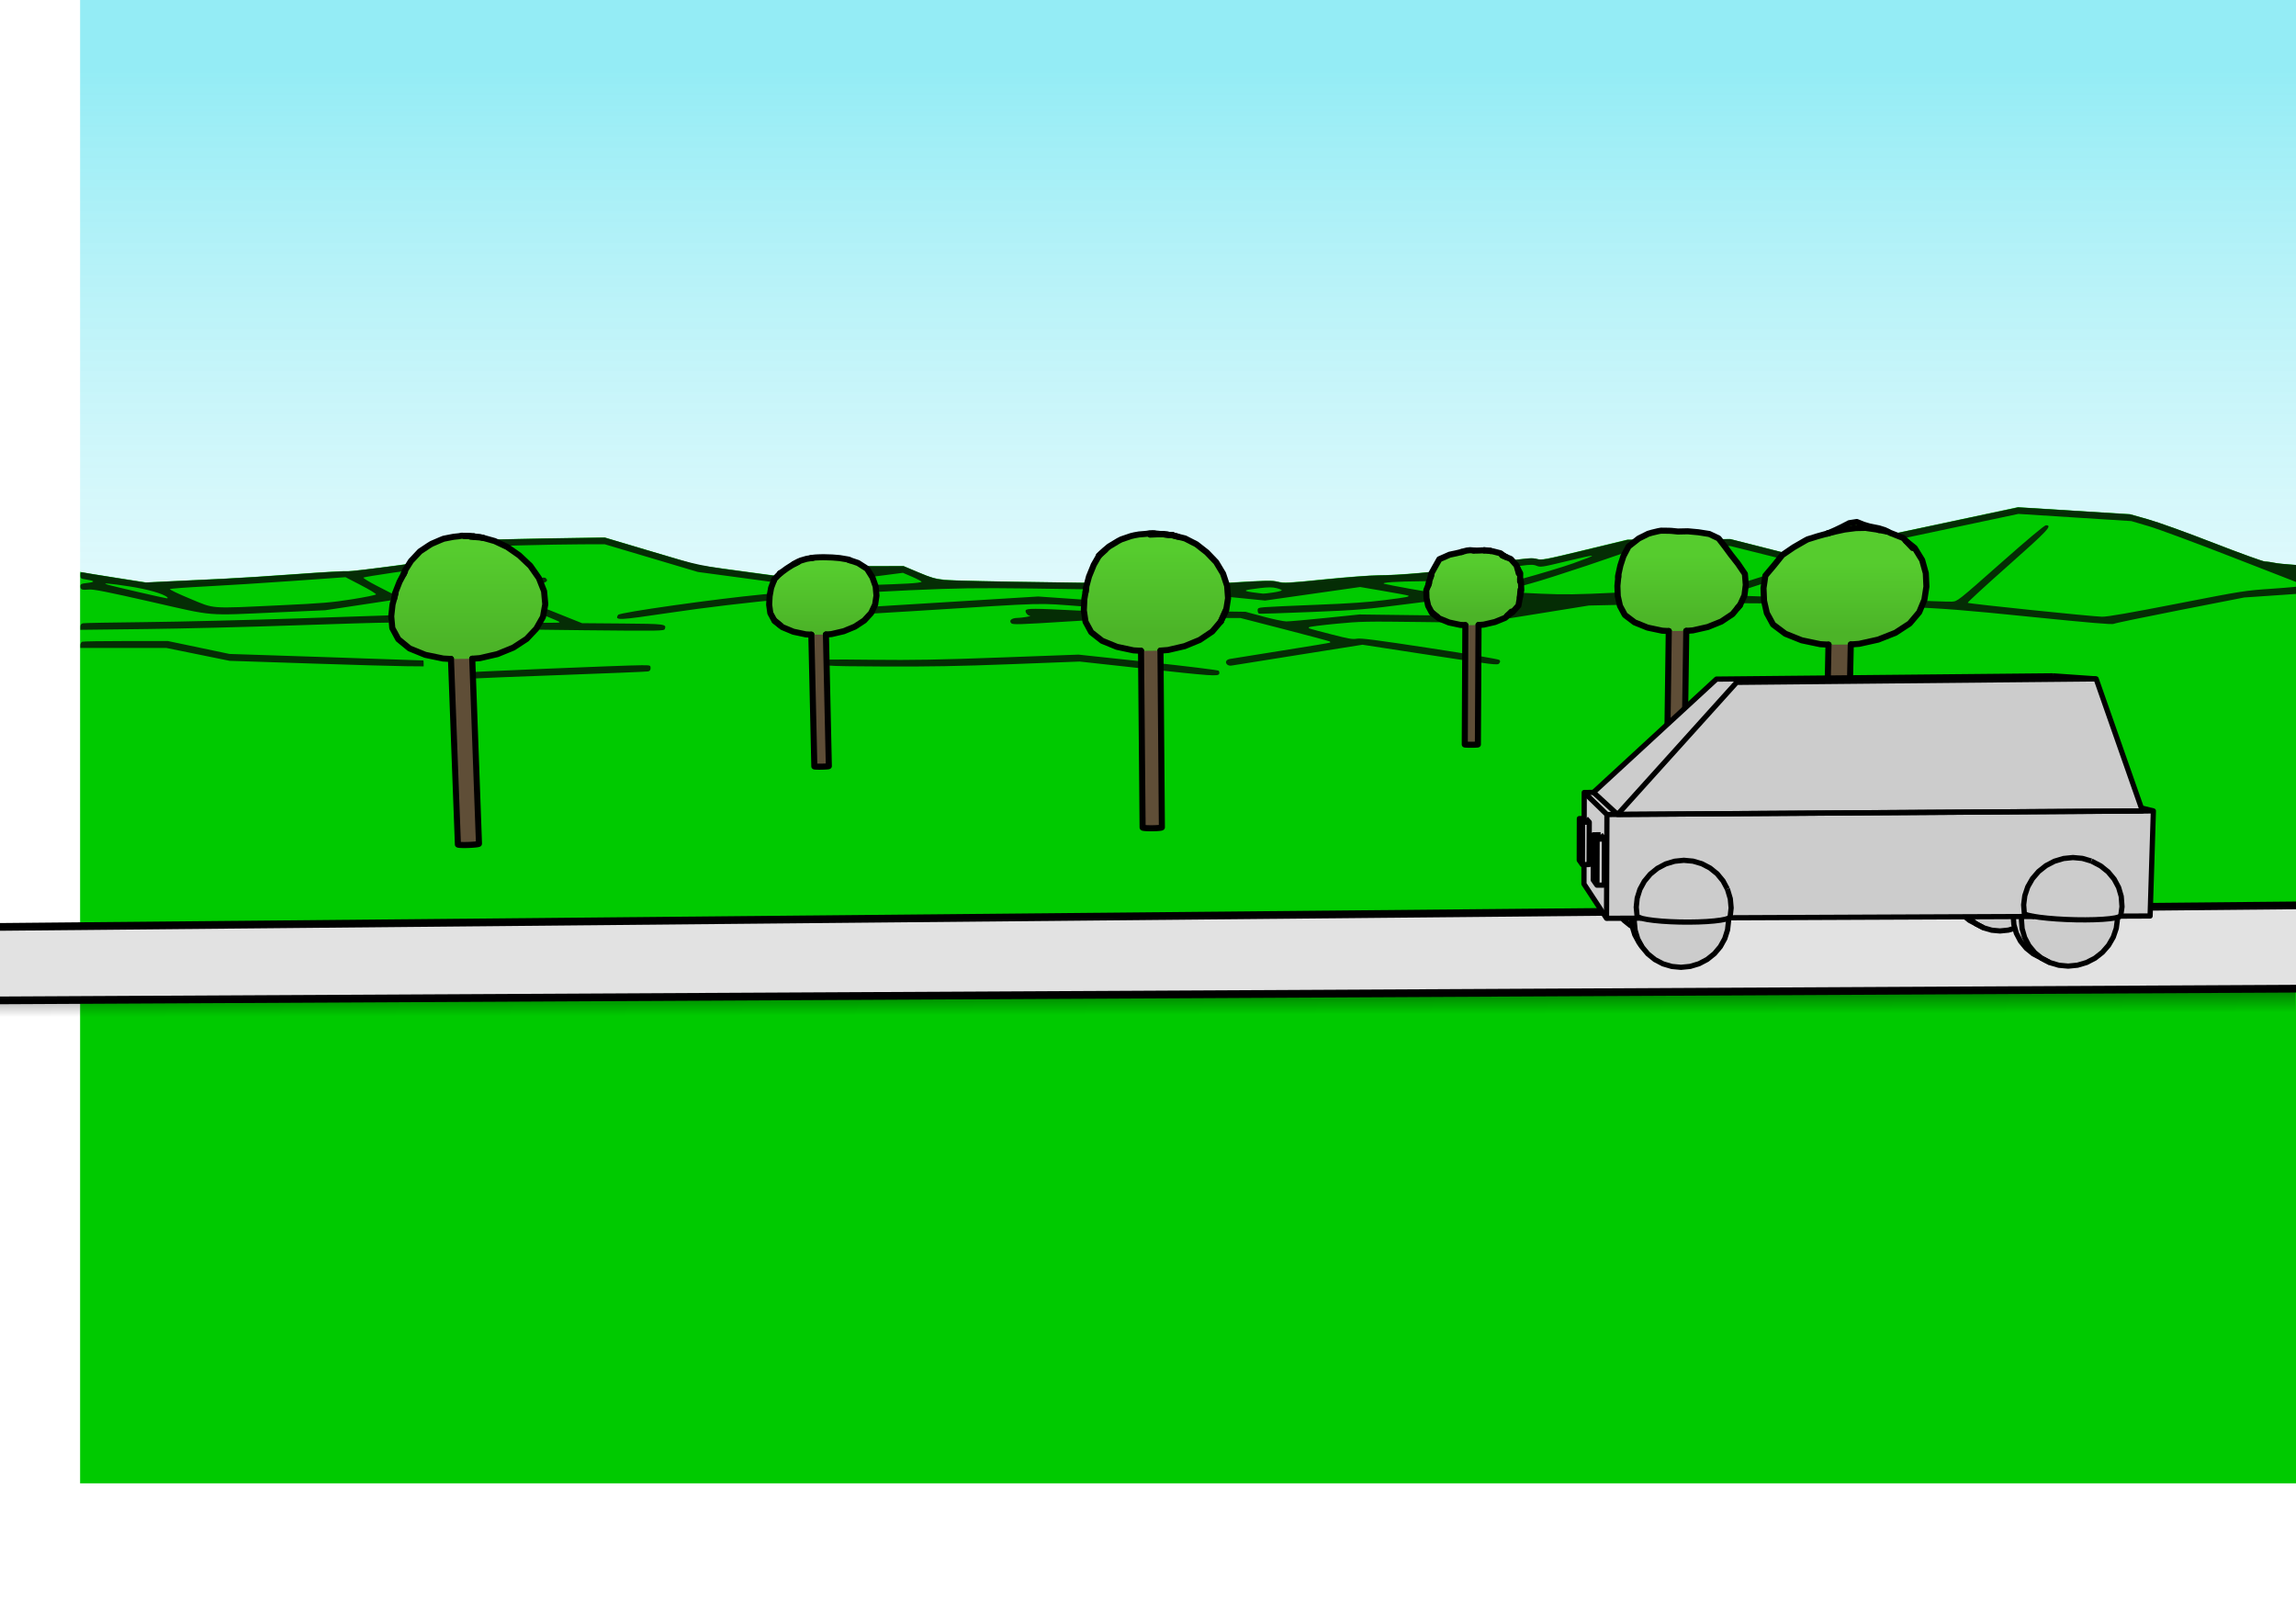 <?xml version="1.0" encoding="UTF-8"?>
<svg width="297mm" height="210mm" version="1.1" viewBox="0 0 297 210" xmlns="http://www.w3.org/2000/svg" xmlns:xlink="http://www.w3.org/1999/xlink">
<defs>
<linearGradient id="a">
<stop stop-color="#56cc2e" offset="0"/>
<stop stop-color="#4cb428" offset="1"/>
</linearGradient>
<linearGradient id="i" x1="457.43" x2="457.43" y1="234.39" y2="313.84" gradientUnits="userSpaceOnUse" xlink:href="#a"/>
<linearGradient id="h" x1="1009" x2="1009" y1="240.18" y2="308.1" gradientTransform="translate(0 405.73)" gradientUnits="userSpaceOnUse" xlink:href="#a"/>
<linearGradient id="g" x1="1441.9" x2="1441.9" y1="244.61" y2="301.16" gradientTransform="translate(0 405.73)" gradientUnits="userSpaceOnUse" xlink:href="#a"/>
<linearGradient id="f" x1="738.83" x2="738.83" y1="254.69" y2="306.4" gradientTransform="translate(0 405.73)" gradientUnits="userSpaceOnUse" xlink:href="#a"/>
<linearGradient id="e" x1="1274.6" x2="1274.6" y1="250.48" y2="293.75" gradientTransform="translate(0 405.73)" gradientUnits="userSpaceOnUse" xlink:href="#a"/>
<linearGradient id="d" x1="1581.9" x2="1581.9" y1="250.94" y2="308.57" gradientTransform="translate(0 405.73)" gradientUnits="userSpaceOnUse" xlink:href="#a"/>
<linearGradient id="c" x1="1107.4" x2="1107.4" y1="503.69" y2="548.47" gradientTransform="matrix(1 -.002 .002 1 -1.145 -1.054)" gradientUnits="userSpaceOnUse">
<stop offset="0"/>
<stop stop-opacity="0" offset="1"/>
</linearGradient>
<linearGradient id="b" x1="-30664" x2="-30664" y1="51813" y2="52798" gradientUnits="userSpaceOnUse">
<stop stop-color="#00d2e7" stop-opacity=".418" offset="0"/>
<stop stop-color="#fdfdfd" stop-opacity="0" offset="1"/>
</linearGradient>
</defs>
<g transform="matrix(.149 0 0 .149 4695.7 -7612)">
<g transform="translate(313.78 -662.91)">
<path d="m-31759 52334v-704.71h998 998v704.71 706.6h-998-998z" fill="url(#b)"/>
<path d="m-31759 52524v-277.52l2.25 0.511c1.238 0.281 14.175 2.362 28.75 4.625l26.5 4.113 22.5-1.121c12.375-0.617 32.4-1.578 44.5-2.136s40.45-2.378 63-4.044 42.575-2.795 44.5-2.51c1.925 0.286 22.175-2.088 45-5.276l41.5-5.796 12.5-7.283c6.875-4.005 13.614-7.706 14.976-8.225 1.362-0.518 26.478-1.344 55.815-1.834l53.339-0.892 81.37 24.195 77 10.35 38-9.588 63.348-0.06 12.924 5.442c11.222 4.724 14.295 5.582 23.326 6.511 5.721 0.589 48.202 1.545 94.402 2.126 46.2 0.58 90.975 1.412 99.5 1.849 12.105 0.62 23.521 0.29 52.126-1.508 32.641-2.05 37.284-2.147 42.683-0.887 5.612 1.309 8.584 1.158 40.375-2.056 18.874-1.908 39.941-3.476 46.816-3.486 16.153-0.02 55.659-3.399 68.5-5.854 5.5-1.052 22.246-3.636 37.212-5.742 23.919-3.367 27.762-3.683 31.752-2.616 4.31 1.153 6.411 0.761 41.547-7.741l37.007-8.956 89.482-0.582 40.071 10.175 40.072 10.176 7.769-0.965c7.316-0.908 8.845-1.58 26.173-11.501l18.404-10.537 117.24-24.972 97.267 6.058 15.5 4.392c8.811 2.497 33.436 11.357 57.064 20.533 22.861 8.878 42.95 16.141 44.643 16.141 1.694 0 6.39 0.671 10.436 1.491 5.556 1.126 74.858 5.509 87.1 5.509 1.672 0 1.757 13.521 1.757 278.5v514.71h-998-998v-513.73z" fill="#00ca00"/>
<path d="m-31428 52339c-1.059-1.072-0.932-4.195 0.198-4.894 0.971-0.6 142.33-6.496 156.3-6.519 7.588-0.01 7.75 0.04 7.75 2.468 0 1.776-0.64 2.606-2.25 2.921-1.237 0.243-34.425 1.611-73.75 3.041s-75.1 2.857-79.5 3.171-8.338 0.23-8.75-0.188zm591.25-8.637-54.5-5.97-59.5 2.281c-45.726 1.753-71.422 2.219-111 2.013-54.12-0.281-55.263-0.38-53.628-4.639 0.595-1.55 4.057-1.643 44.386-1.188 35.084 0.396 57.103 1e-3 111.24-1.994l67.5-2.487 60.303 6.451c33.166 3.547 60.789 6.936 61.383 7.53s0.809 1.785 0.478 2.647c-0.904 2.355-6.073 1.995-66.664-4.644zm-723.5-4.339-69-2.277-54.897-11.173h-37.302-37.301v-2.393c0-1.316 0.712-2.666 1.582-3s17.953-0.607 37.963-0.607h36.382l53.573 11.217 84 2.762c46.2 1.519 84.113 2.821 84.25 2.892 0.138 0.07 0.25 1.254 0.25 2.629v2.5l-15.25-0.137c-8.387-0.07-46.3-1.161-84.25-2.413zm796.99 0.893c-1.927-1.927-0.852-4.111 2.348-4.769 1.466-0.302 21.566-3.526 44.666-7.165 23.1-3.64 42.188-6.795 42.417-7.013s0.167-0.645-0.138-0.95-17.918-5.03-39.141-10.5l-38.587-9.946h-50.837c-45.404 0-55.952 0.324-98.709 3.031-42.276 2.677-48.045 2.858-49.352 1.55-2.313-2.312 0.226-4.569 5.219-4.639 4.035-0.06 13.282-1.599 10.949-1.827-1.982-0.193-4.269-3.086-3.672-4.644 0.727-1.894 7.124-1.888 44.351 0.04 24.731 1.28 47.002 1.161 45.598-0.243-0.245-0.245-17.879-1.7-39.187-3.233-44.102-3.174-25.437-3.677-148.51 4.001-34.982 2.182-65.92 3.967-68.75 3.967-4.789 0-5.147-0.17-5.147-2.439 0-3.176-3.338-2.82 66.5-7.097 31.9-1.954 71.05-4.356 87-5.338l29-1.784 47.5 3.307c26.125 1.819 48.832 3.429 50.461 3.579 2.226 0.204 3.105 0.892 3.544 2.772l0.584 2.5 77.911 1.105 15.5 4.174c8.525 2.295 17.525 4.183 20 4.194 2.475 0.01 17.775-1.342 34-3.009l29.5-3.031 52.5 0.673c51.53 0.66 52.749 0.63 66-1.595 7.425-1.247 14.4-2.654 15.5-3.127 1.142-0.491-6.673-0.592-18.229-0.236-18.228 0.563-20.292 0.462-20.862-1.024-1.462-3.811 0.839-4.325 22.772-5.083 34.539-1.195 30.632-2.703-10.681-4.124-17.745-0.611-18.615-0.541-61.5 4.969-41.453 5.326-45.57 5.675-87.5 7.417-24.2 1.006-44.562 1.639-45.25 1.406-0.687-0.233-1.25-1.464-1.25-2.736 0-2.112 0.546-2.363 6.25-2.876 3.438-0.308 23.8-1.244 45.25-2.078 28.296-1.101 44.48-2.217 58.965-4.067 18.908-2.415 21.441-2.893 20.452-3.859-0.229-0.224-9.76-2.001-21.178-3.95l-20.762-3.542-82.477 11.747-39.5-3.931c-44.799-4.458-69.035-5.425-163.5-6.527-48.823-0.57-62.408-0.373-106 1.537-68.081 2.983-144.55 10.166-207.48 19.489-45.648 6.763-48.394 6.875-45.204 1.852 1.33-2.094 84.413-13.833 125.71-17.762 20.339-1.935 38.489-3.77 40.333-4.077 7.493-1.248 4.754-1.732-56.091-9.914l-40.739-5.479-80.84-24.036-19.841 0.04c-10.912 0.02-35.057 0.441-53.655 0.936l-33.814 0.9-24.402 14.064c-13.422 7.735-24.813 14.063-25.314 14.063s-1.519-0.732-2.262-1.628c-1.175-1.416-0.903-2.001 2.09-4.5 2.842-2.372 3.096-2.872 1.459-2.872-4.296 0-52.992 7.164-53.742 7.907-0.439 0.435 4.812 3.669 11.67 7.186l12.469 6.396 18.58-2.745c10.219-1.509 26.81-3.96 36.869-5.446l18.289-2.701 5.836 2.368 5.835 2.368 23.602-4.101c16.904-2.937 23.964-3.801 24.876-3.044 3.506 2.91 0.498 4.58-12.256 6.803-18.869 3.288-22.471 4.091-22.471 5.011 0 0.473 14.963 6.853 33.25 14.179l33.25 13.319 35.158 0.286c36.975 0.301 38.33 0.476 36.691 4.747-0.653 1.701-3.969 1.754-69.137 1.091-60.13-0.611-73.877-1.055-113.08-3.649-24.546-1.624-50.705-2.956-58.13-2.959-7.425 0-44.55 1.088-82.5 2.427-37.95 1.338-94.987 2.744-126.75 3.123l-57.75 0.69v-2.609c0-1.902 0.61-2.734 2.25-3.07 1.238-0.254 25.875-0.709 54.75-1.011s88.95-1.77 133.5-3.261l81-2.712 50.5 3.189c27.775 1.753 59.725 3.243 71 3.31 24.134 0.143 23.681 0.162 22.45-0.953-0.522-0.474-17.136-7.298-36.92-15.164l-35.97-14.304-130.06 19.592-41 1.816c-64.171 2.843-53.762 3.707-110.31-9.151-37.757-8.586-49.815-10.973-53.692-10.631-6.281 0.555-7.5 0.108-7.5-2.751 0-2.064 0.611-2.357 6.239-2.993 6.885-0.78 6.348-1.859-1.489-2.99-4.441-0.641-4.75-0.878-4.75-3.643 0-2.553 0.308-2.888 2.25-2.446 1.238 0.282 13.95 2.363 28.25 4.624l26 4.11 23-1.109c12.65-0.61 33.125-1.573 45.5-2.141 12.375-0.567 40.95-2.39 63.5-4.051s42.286-2.771 43.857-2.467c2.419 0.468 77.362-9.271 84.58-10.991 1.34-0.319 8.09-3.856 15-7.858 6.909-4.003 13.463-7.603 14.563-8.002 1.1-0.398 26.04-1.094 55.422-1.547l53.422-0.822 40.078 11.925c43.093 12.821 38.961 11.964 92.866 19.253l24.789 3.352 38.423-9.699 63.212-0.06 12.964 5.476c10.748 4.539 14.578 5.652 22.395 6.511 5.186 0.569 47.229 1.494 93.429 2.055s91.65 1.413 101 1.892c13.932 0.715 23.537 0.454 53.224-1.443 32.7-2.089 36.77-2.172 41.837-0.849 5.239 1.368 7.96 1.229 40.889-2.088 19.402-1.955 40.358-3.554 46.569-3.554 17.226 0 49.483-2.795 68.981-5.976 9.625-1.571 27.93-4.346 40.678-6.167 20.421-2.917 23.728-3.163 27.809-2.072 4.43 1.185 6.253 0.848 41.823-7.739l37.19-8.978 44.5-0.26 44.5-0.259 40.266 10.213 40.265 10.214 7.735-1.059c7.187-0.983 9.022-1.799 25.923-11.536l18.188-10.477 117.46-24.964 97.16 6.062 15.5 4.365c9.059 2.552 32.74 11.07 56.986 20.499 22.817 8.874 42.925 16.134 44.684 16.134 1.76 0 6.344 0.662 10.188 1.47 5.406 1.137 74.425 5.53 86.885 5.53 2.042 0 2.257 0.477 2.257 5 0 4.542-0.209 5-2.286 5-1.258 0-14.42-1.574-29.25-3.498-25.789-3.345-43.766-4.487-40.464-2.57 0.825 0.478 16.35 3.199 34.5 6.044 18.15 2.846 34.013 5.414 35.25 5.708 1.677 0.397 2.25 1.253 2.25 3.358 0 2.373-0.36 2.766-2.25 2.456-1.237-0.203-11.383-1.791-22.546-3.529l-20.297-3.161-2.203 2.373c-2.143 2.308-3.138 2.437-36.204 4.694l-34 2.32-55.812 10.933c-30.697 6.013-56.572 11.397-57.5 11.964-1.211 0.74-21.188-0.948-70.688-5.971-60.965-6.187-74.415-7.24-115.5-9.046-64.356-2.828-143.12-3.616-212.5-2.125l-57 1.224-93 14.978-52-0.661c-48.791-0.62-53.388-0.526-74.5 1.521-12.375 1.2-22.883 2.543-23.351 2.985-1.025 0.969-1.384 0.855 19.975 6.364 14.212 3.666 17.868 4.278 21.5 3.604 3.445-0.64 16.93 1.103 63.376 8.193 32.655 4.985 59.563 9.548 60.26 10.22 1.012 0.975 1.001 1.566-0.06 3.014-1.254 1.715-4.121 1.371-59.994-7.19l-58.678-8.992-55.765 8.849c-30.671 4.867-56.804 9.037-58.072 9.267-1.269 0.23-2.937-0.212-3.708-0.983zm824.61-52.726c57.638-11.234 58.735-11.406 83.406-13.077 13.75-0.932 25.372-2.054 25.826-2.493s-0.446-1.261-2-1.826-28.476-11.039-59.826-23.275c-31.35-12.235-63.75-24.228-72-26.65l-15-4.405-49-3.119-49-3.12-115 24.407-22.442 12.796c-12.343 7.038-22.589 13.239-22.77 13.781-0.181 0.543 12.807 3.82 28.942 7.303 16.099 3.475 30.283 6.699 31.52 7.165 2.235 0.841 3.105 4.249 1.361 5.327-0.489 0.303-21.894-4.009-47.565-9.581l-46.676-10.131-28.685 9.225c-15.777 5.073-29.04 9.564-29.473 9.978-0.878 0.84 46.157 2.073 79.16 2.076 11.754 1e-3 41.125 0.925 65.269 2.054 24.143 1.128 46.07 1.915 48.725 1.75 4.798-0.3 5.065-0.511 42.145-33.302 23.596-20.867 38.083-33 39.402-33 5.934 0 1.841 4.363-33.23 35.423-19.424 17.202-35.037 31.557-34.695 31.899 0.824 0.823 108.13 11.93 116.61 12.07 4.673 0.08 23.615-3.209 65-11.275zm-1646.6 1.352c36.368-1.702 44.739-2.401 62.421-5.217 11.232-1.789 20.561-3.702 20.731-4.252s-5.722-4.13-13.094-7.957l-13.404-6.956-45.327 3.225c-24.93 1.774-59.052 3.922-75.827 4.773s-30.859 1.899-31.297 2.329c-0.439 0.429 7.436 4.189 17.5 8.354 21.859 9.049 15.936 8.617 78.297 5.701zm-98.05-6.906c-3.041-3.001-17.131-7.052-32.95-9.475-17.878-2.737-24.987-3.273-18.5-1.394 5.15 1.492 49.254 11.649 50.95 11.734 0.911 0.04 1.097-0.277 0.5-0.865zm1373-14.314 40.958-13.073 8.542 1.741c4.697 0.957 9.554 1.979 10.791 2.27 1.238 0.292 2.25 0.07 2.25-0.495 0-0.564-17.662-5.436-39.25-10.828l-39.25-9.803-37.628-0.345c-33.178-0.304-38.086-0.15-41.5 1.299-12.192 5.175-77.819 27.112-94.372 31.545-10.725 2.872-19.896 5.577-20.38 6.011-1.38 1.237 4.103 1.765 29.88 2.875 20.259 0.872 30.391 0.725 65-0.945 49.84-2.406 48.441-2.392 49.031-0.501 0.258 0.825 0.692 2.208 0.965 3.072 0.431 1.364 2.061 1.485 12.25 0.911 11.557-0.651 12.44-0.881 52.713-13.734zm-413 10.129c4.148-0.616 7.541-1.463 7.541-1.881s-2.077-1.282-4.615-1.922c-3.519-0.886-7.022-0.88-14.75 0.03-15.525 1.819-15.708 2.504-1.135 4.242 1.65 0.197 3.544 0.426 4.209 0.508 0.665 0.08 4.603-0.355 8.75-0.972zm169.54-1.789c11.297-0.711 15.533-1.616 44-9.397 17.325-4.735 38.412-11.077 46.859-14.093 23.493-8.388 22.366-8.632-7.053-1.529-20.201 4.878-21.141 5.013-24.774 3.559-3.554-1.421-5.743-1.223-37.154 3.375-39.854 5.833-39.328 5.731-41.482 8.111-1.548 1.711-3.427 1.894-20.301 1.984-21.85 0.117-36.865 1.13-33.095 2.234 1.375 0.403 11.05 2.281 21.5 4.173 20.34 3.683 18.839 3.637 51.5 1.583zm-487-5.962c6.875-0.345 12.416-1.032 12.314-1.526s-3.795-2.453-8.206-4.353l-8.021-3.454-28.293 3.673c-29.867 3.876-33.229 4.432-32.322 5.338 2.088 2.088 26.858 2.212 64.528 0.322zm-61.5-8.127c1.522-0.654 0.925-0.873-2.5-0.914-2.475-0.03-5.175 0.381-6 0.914-1.936 1.251 5.589 1.251 8.5 0z" fill="#052d05"/>
</g>
</g>
<g transform="matrix(.169 0 0 .169 -35.39 39.097)" stroke="#000" stroke-width="5.905">
<g stroke="#000" stroke-width="5.905">
<path d="m206.06 549.96 1760.3-12.556" fill="none" stroke="url(#c)" stroke-width="29.528"/>
</g>
</g>
<g transform="matrix(.157 0 0 .157 -10.587 34.369)">
<g>
<path d="m456.5 323.74 6.397-0.501 14.425-3.333 13.075-5.344 10.966-7.167 7.951-8.449 5.497-9.676 1.886-10.414-0.994-10.769-4.272-10.783-7.073-10.11-9.153-8.645-9.919-6.919-10.268-4.818-10.127-2.83-0.763-0.112-1.415-0.342-2.034-0.2-2.739-0.33-3.48-0.368-6.656-0.221-2.201 0.407-2.298 0.238-2.18 0.236-4.487 0.86-3.673 0.732-2.609 1.047-7.307 3.148-2.247 1.363-7.341 4.892-7.417 7.898-4.877 7.755-1.287 3.302-3.253 6.088-3.572 9.118-0.875 4.636-1.334 4.963-1.068 9.724 0.897 9.722 4.926 9.104 9.253 7.596 13.026 5.293 14.685 3.043 0.134 0.01 6.287 0.35 5.718 152.84 0.262 0.129 0.586 0.11 0.89 0.088 1.159 0.062 1.384 0.034 1.555 3e-3 1.666-0.026 1.711-0.055 1.689-0.082 1.603-0.105 1.454-0.125 1.25-0.139 0.996-0.148 0.706-0.152 0.389-0.149 0.058-0.141-5.562-152.33z" fill="#56cc2e"/>
<path d="m454.18 324.01 6.397-0.501 14.425-3.333 13.075-5.344 10.966-7.167 7.951-8.449 5.497-9.676 1.886-10.414-0.994-10.769-4.272-10.783-7.073-10.11-9.153-8.645-9.919-6.919-10.268-4.818-10.127-2.83-0.763-0.112-1.415-0.342-2.034-0.2-2.739-0.33-3.48-0.368-6.656-0.221-2.201 0.407-2.298 0.238-2.18 0.236-4.487 0.86-3.673 0.732-2.609 1.047-7.307 3.148-2.247 1.363-7.341 4.892-7.417 7.898-4.877 7.755-1.287 3.302-3.253 6.088-3.572 9.118-0.875 4.636-1.334 4.963-1.068 9.724 0.897 9.722 4.926 9.104 9.253 7.596 13.026 5.293 14.685 3.043 0.134 0.01 6.287 0.35 17.514-0.193z" fill="url(#i)"/>
</g>
<g stroke="#000" stroke-linejoin="round" stroke-width="5">
<path d="m457.94 223-3.48-0.368-6.656-0.221-2.201 0.407-2.298 0.238-2.18 0.236-4.487 0.86-3.673 0.732-2.609 1.047-7.307 3.148-2.247 1.363-7.341 4.892-6.845 7.29-0.572 0.608-4.877 7.755-1.287 3.302 1.287-3.302 4.877-7.755 6.845-7.29 0.572-0.608 7.341-4.892 2.247-1.363 7.307-3.148 2.609-1.047 3.673-0.732 4.487-0.86 2.18-0.236 2.298-0.238 2.201-0.407 6.656 0.221 3.48 0.368-3.48-0.368-6.656-0.221-2.201 0.407-2.298 0.238-2.18 0.236-4.487 0.86-3.673 0.732-2.609 1.047-7.307 3.148-2.247 1.363-7.341 4.892-6.845 7.29-0.572 0.608-4.877 7.755-1.287 3.302" fill="none"/>
<path d="m457.94 223-6.286-0.412-1.761-0.015 1.761 0.015 6.286 0.412-6.286-0.412-1.761-0.015" fill="none"/>
<path d="m464.89 223.98-0.763-0.112-1.415-0.342-2.034-0.2-2.739-0.33 2.739 0.33 2.034 0.2 1.415 0.342 0.763 0.112-0.763-0.112-1.415-0.342-2.034-0.2-2.739-0.33" fill="none"/>
<path d="m456.5 323.74 6.397-0.501 9.743-2.251 4.682-1.082 13.075-5.344 8.37-5.471 2.596-1.696 6.853-7.282 1.098-1.167 4.94-8.695 0.557-0.981 1.782-9.84 0.104-0.574-0.919-9.958-0.075-0.811-3.684-9.297-0.588-1.486-5.732-8.194-1.341-1.916-7.269-6.866-1.884-1.779-8.202-5.721-1.717-1.198-9.053-4.248-1.215-0.57-9.631-2.692-0.496-0.138 9.631 2.691 0.496 0.139 9.053 4.247 1.215 0.571 8.201 5.721 1.718 1.198 7.27 6.866 1.883 1.779 5.732 8.194 1.341 1.916 3.683 9.297 0.589 1.486 0.919 9.958 0.075 0.811-1.782 9.84-0.104 0.574-4.939 8.695-0.558 0.981-6.854 7.282-1.097 1.167-10.966 7.167-9.257 3.783-3.818 1.561-9.744 2.251-4.681 1.082-6.397 0.501 6.397-0.501 9.743-2.251 4.682-1.082 13.075-5.344 8.37-5.471 2.596-1.696 6.853-7.282 1.098-1.167 4.94-8.695 0.557-0.981 1.782-9.84 0.104-0.574-0.919-9.958-0.075-0.811-3.684-9.297-0.588-1.486-5.732-8.194-1.341-1.916-7.269-6.866-1.884-1.779-8.202-5.721-1.717-1.198-9.053-4.248-1.215-0.57-9.631-2.692-0.496-0.138" fill="none"/>
<path d="m464.89 223.98-9.712-0.756-0.067-1e-3 0.067 1e-3 9.712 0.756-9.712-0.756-0.067-1e-3" fill="none"/>
<path d="m393.38 269.66-1.203 4.473-1.334 4.963-1.068 9.724 0.897 9.722 4.759 8.795 0.167 0.309 7.729 6.345 1.524 1.251 9.265 3.765 3.761 1.528 9.792 2.029 4.893 1.014 0.134 0.01 6.287 0.35-6.287-0.35-0.134-0.01-9.792-2.029-4.893-1.014-9.265-3.765-3.761-1.528-7.729-6.345-1.524-1.251-4.758-8.795-0.168-0.309-0.897-9.722 1.068-9.724 1.334-4.963 1.203-4.473-1.203 4.473-1.334 4.963-1.068 9.724 0.897 9.722 4.759 8.795 0.167 0.309 7.729 6.345 1.524 1.251 9.265 3.765 3.761 1.528 9.792 2.029 4.893 1.014 0.134 0.01 6.287 0.35" fill="none"/>
<path d="m401.1 252.01-1.22 2.284-3.253 6.088-3.572 9.118-0.875 4.636 0.875-4.636 3.572-9.118 3.253-6.088 1.22-2.284-1.22 2.284-3.253 6.088-3.572 9.118-0.875 4.636" fill="none"/>
<path d="m438.99 323.94 1.87 49.965 0.373 9.993 2.992 79.944 0.373 9.993 0.11 2.94 0.262 0.129 0.586 0.11 0.89 0.088 1.159 0.062 1.384 0.034 1.555 3e-3 1.666-0.026 1.711-0.055 1.689-0.082 1.603-0.105 1.454-0.125 1.25-0.139 0.996-0.148 0.706-0.152 0.389-0.149 0.058-0.141-0.365-9.994-0.364-9.993-0.365-9.993-0.365-9.994-0.73-19.986-0.365-9.994-0.365-9.993-0.365-9.994-1.095-29.979-0.365-9.994-0.365-9.993-0.365-9.994-0.088-2.432 0.365 9.994 0.365 9.993 0.364 9.993 0.365 9.994 0.73 19.986 0.365 9.994 0.73 19.986 0.365 9.994 0.73 19.986 0.365 9.994 0.73 19.986 0.088 2.433-0.058 0.141-0.389 0.149-0.706 0.152-0.996 0.148-1.25 0.139-1.454 0.125-1.603 0.105-1.689 0.082-1.711 0.055-1.666 0.026-1.555-3e-3 -1.384-0.034-1.159-0.062-0.89-0.088-0.586-0.11-0.262-0.129-0.373-9.993-2.992-79.944-0.373-9.993-1.87-49.965-0.11-2.94 1.87 49.965 0.373 9.993 2.992 79.944 0.373 9.993 0.11 2.94 0.262 0.129 0.586 0.11 0.89 0.088 1.159 0.062 1.384 0.034 1.555 3e-3 1.666-0.026 1.711-0.055 1.689-0.082 1.603-0.105 1.454-0.125 1.25-0.139 0.996-0.148 0.706-0.152 0.389-0.149 0.058-0.141-0.365-9.994-0.364-9.993-0.365-9.993-0.365-9.994-0.73-19.986-0.365-9.994-0.365-9.993-0.365-9.994-1.095-29.979-0.365-9.994-0.365-9.993-0.365-9.994-0.088-2.432" fill="#5f4e37"/>
</g>
</g>
<g transform="matrix(.157 0 0 .157 -8.991 -30.289)">
<g>
<path d="m1013.4 728.87 6.246-0.489 13.677-3.18 12.441-5.127 10.303-6.925 6.843-8.042 0.133-0.146 0.181-0.224 0.703-1.605 3.616-7.485 1.563-9.908-0.763-10.159-3.344-10.081-5.712-9.522-7.649-7.976-8.566-6.711-9.416-4.819-5.937-1.469-4.166-1.154-1.009-0.183-2.655-0.232-1.116-0.17-3.1-0.236-5.271-0.525-1.636-0.134-0.398-3e-3 -3.675-0.168-2.189 0.387-2.133 0.226-4.601 0.363-3.809 0.669-2.931 0.699-7.91 2.698-2.518 1.295-7.651 4.625-1.579 1.319-1.492 1.403-3.736 3.312-1.401 1.518-4.426 7.717-0.363 0.985-3.433 8.43-2.424 9.058-0.403 3.726-0.985 5.738-0.422 9.434 1.377 9.312 4.693 8.623 8.978 7.048 12.161 4.976 13.654 2.915 0.193 0.013 6.049 0.349z" fill="url(#h)" fill_rule="evenodd"/>
<path d="m1446.6 712.64 5.495-0.423 12.276-2.789 11.188-4.517 9.177-6.119 4.079-4.949 2.02-2.3 3.756-8.179 1.07-8.644-0.713-8.977-5.71-8.43-5.775-7.341-4.882-6.641-5.057-6.564-0.31-0.371-7.623-3.588-8.973-1.417-8.74-0.798-8.16 0.185-5.262-0.519-1.494-0.071-4.005-0.077-3.114-0.023-2.203 0.387-5.304 1.267-3.115 0.917-7.707 3.845-8.451 6.623-3.735 7.09-0.506 0.972-2.491 7.682-1.798 8.163-0.013 1.415-0.709 7.138 0.31 8.338 1.8 8.11 4.039 7.506 8.013 6.066 10.689 4.325 12.056 2.545 5.457 0.31z" fill="url(#g)" fill_rule="evenodd"/>
<path d="m737.76 715.63 4.568-0.36 10.108-2.358 9.188-3.785 7.731-5.082 5.656-6.168 3.295-6.926 1.104-7.366-0.687-7.552-2.647-7.491-4.439-7.066-7.428-4.766-6.631-2.231-1.706-0.681-6.775-1.139-6.046-0.498-0.717-0.028-5.199-0.157-0.565-3e-3 -0.763-0.014-0.941-2e-3 -1.086 0.03-1.181 0.028-1.205 0.051-1.152 0.054-1.027 0.048-0.836 0.086-0.635 0.066-0.426 0.068-2.031 0.343-3.489 0.561-5.069 1.485-1.716 0.915-3.89 1.989-5.538 3.518-4.93 3.611-0.464 0.313-0.334 0.272-4.761 4.893-0.305 1.111-2.181 5.767-1.234 6.885-0.383 7.012 0.959 6.92 3.46 6.408 5.062 3.973 1.434 1.206 9.031 3.757 10.213 2.165 4.586 0.264z" fill="url(#f)" fill_rule="evenodd"/>
<path d="m1275.5 707.8 4.214-0.33 9.285-2.146 8.463-3.456 1.767-1.775 4.174-2.775 4.991-5.604 1.13-6.418 0.014-0.166 1.184-6.125-0.316-6.928-0.663-2.081 0.072-4.81-2.423-4.615-0.439-1.663-4.891-5.502-3.379-1.396-2.414-1.263-2.607-2.03-5.131-1.313-1.209-0.301-1.961-0.307-2.505-0.434-2.713-0.099-1.695 0.032-2.065 0.113-2.376 0.081-2.328-0.084-3.078-0.244-2.667 0.293-2.307 0.589-2.014 0.599-4.417 1.051-5.484 1.165-8.473 3.754-3.012 5.335-0.711 1.268-3.134 5.661-0.252 2.161-1.635 4.724-0.39 2.255-1.651 4.217 0.2 6.432 1.342 6.255 3.064 5.79 4.288 3.283 1.655 1.376 8.194 3.348 9.22 1.959 4.211 0.24z" fill="url(#e)" fill_rule="evenodd"/>
<path d="m1582.2 723.82 6.938-0.519 15.604-3.475 14.247-5.641 11.716-7.654 7.853-9.304 4.267-10.304 1.663-10.817-0.504-10.991-3.011-10.796-6.125-9.95-7.213-5.793-2.36-2.508-10.569-4.151-1.975-0.988-0.509-0.097-1.935-1.12-4.843-1.515-7.982-1.608-4.759-1.419-5.555-2.236-6.27 0.981-5.97 3.126-5.405 2.587-4.672 2.081-2.135 0.801-1.137 0.293-6.559 1.805-8.455 2.632-1.964 1.04-9.576 5.528-9.265 6.327-6.626 8.272-7.347 8.735-1.527 10.288 0.434 10.423 2.308 10.141 5.114 9.389 10.111 7.591 13.501 5.42 15.252 3.197 0.282 0.019 6.596 0.376z" fill="url(#d)" fill_rule="evenodd"/>
<path d="m1563.8 723.98-3.204 158.85 0.3 0.159 0.638 0.157 0.954 0.148 1.233 0.135 1.465 0.116 1.64 0.092 1.753 0.065 1.797 0.035 1.772 4e-3 1.676-0.027 1.516-0.058 1.298-0.085 1.028-0.111 0.719-0.13 0.383-0.146 0.033-0.155 3.361-159.22z" fill="#56cc2e"/>
<path d="m1264.6 707.92-0.477 98.235 0.013 0.054 0.22 0.051 0.42 0.048 0.602 0.043 0.763 0.035 0.895 0.026 0.991 0.017 1.049 7e-3 1.067-4e-3 1.043-0.014 0.98-0.025 0.877-0.033 0.741-0.04 0.577-0.047 0.391-0.051 0.189-0.053 0.531-98.365z" fill="#56cc2e"/>
<path d="m725.74 715.75 2.465 108.52 0.126 0.064 0.351 0.057 0.564 0.048 0.754 0.038 0.917 0.024 1.043 0.011 1.129-2e-3 1.171-0.017 1.168-0.029 1.12-0.042 1.028-0.052 0.896-0.06 0.731-0.067 0.537-0.069 0.322-0.071 0.096-0.068-2.396-108.41z" fill="#56cc2e"/>
<path d="m1432.2 712.78-1.708 127.24 0.142 0.094 0.412 0.093 0.667 0.087 0.896 0.078 1.092 0.067 1.245 0.052 1.35 0.035 1.404 0.017 1.402-2e-3 1.346-0.02 1.238-0.037 1.081-0.055 0.884-0.068 0.651-0.08 0.395-0.088 0.123-0.094 1.805-127.47z" fill="#56cc2e"/>
<path d="m997.39 729.04 1.284 145.54 0.096 0.136 0.398 0.129 0.685 0.116 0.947 0.1 1.172 0.08 1.354 0.055 1.481 0.03 1.551 3e-3 1.562-0.025 1.511-0.051 1.402-0.075 1.237-0.096 1.027-0.114 0.775-0.127 0.495-0.136 0.196-0.138-1.165-145.59z" fill="#56cc2e"/>
</g>
<g stroke="#000" stroke-linejoin="round" stroke-width="5">
<path d="m1612.2 630.83-1.935-1.12-4.843-1.515-7.982-1.608-4.759-1.419-5.555-2.236-6.27 0.981-5.97 3.126-5.405 2.587-4.672 2.081-2.135 0.801 2.135-0.801 4.672-2.081 5.405-2.587 5.97-3.126 6.27-0.981 5.555 2.236 4.759 1.419 7.982 1.608 4.843 1.515 1.935 1.12-1.935-1.12-4.843-1.515-7.982-1.608-4.759-1.419-5.555-2.236-6.27 0.981-5.97 3.126-5.405 2.587-4.672 2.081-2.135 0.801" fill="none"/>
<path d="m1582.2 723.82 6.938-0.519 9.761-2.174 5.843-1.301 14.247-5.641 8.372-5.469 3.344-2.185 6.45-7.641 1.403-1.663 3.826-9.239 0.441-1.065 1.52-9.884 0.143-0.933-0.458-9.99-0.046-1.001-2.686-9.633-0.325-1.163-5.242-8.516-0.883-1.434-7.213-5.793 7.213 5.793 5.242 8.516 0.883 1.434 2.687 9.632 0.324 1.164 0.458 9.989 0.046 1.002-1.52 9.883-0.143 0.934-3.826 9.239-0.441 1.065-6.45 7.642-1.403 1.662-8.372 5.469-3.344 2.185-9.298 3.681-4.949 1.96-9.761 2.174-5.843 1.301-6.938 0.519 6.938-0.519 9.761-2.174 5.843-1.301 14.247-5.641 8.372-5.469 3.344-2.185 6.45-7.641 1.403-1.663 3.826-9.239 0.441-1.065 1.52-9.884 0.143-0.933-0.458-9.99-0.046-1.001-2.686-9.633-0.325-1.163-5.242-8.516-0.883-1.434-7.213-5.793" fill="none"/>
<path d="m1595.6 627.76-9.257 0.184-9.304 1.193-7.627 1.652-6.236 1.607-0.102 0.026-0.343 0.088-1.137 0.293-6.559 1.805-8.455 2.632-1.964 1.04-8.66 4.999-0.916 0.529-8.258 5.64-1.007 0.687-6.252 7.804-0.374 0.468-6.437 7.653-0.91 1.082-1.468 9.892-0.059 0.396 0.416 9.991 0.018 0.432 2.22 9.751 0.088 0.39 4.784 8.782 0.33 0.607 7.997 6.004 2.114 1.587 9.28 3.726 4.221 1.694 9.787 2.052 5.465 1.145 0.282 0.019 6.596 0.376-6.596-0.376-0.282-0.019-9.787-2.051-5.465-1.146-9.28-3.726-4.221-1.694-7.997-6.004-2.114-1.587-4.783-8.782-0.331-0.607-2.219-9.751-0.089-0.39-0.416-9.991-0.018-0.432 1.468-9.892 0.059-0.396 6.436-7.653 0.911-1.082 6.252-7.805 0.374-0.467 8.258-5.64 1.007-0.687 8.66-4.999 0.916-0.529 1.964-1.04 8.455-2.632 6.559-1.805 1.137-0.293 0.343-0.088 0.102-0.026 6.236-1.607 7.627-1.652 9.304-1.193 9.257-0.184-9.257 0.184-9.304 1.193-7.627 1.652-6.236 1.607-0.102 0.026-0.343 0.088-1.137 0.293-6.559 1.805-8.455 2.632-1.964 1.04-8.66 4.999-0.916 0.529-8.258 5.64-1.007 0.687-6.252 7.804-0.374 0.468-6.437 7.653-0.91 1.082-1.468 9.892-0.059 0.396 0.416 9.991 0.018 0.432 2.22 9.751 0.088 0.39 4.784 8.782 0.33 0.607 7.997 6.004 2.114 1.587 9.28 3.726 4.221 1.694 9.787 2.052 5.465 1.145 0.282 0.019 6.596 0.376" fill="none"/>
<path d="m1633.1 644.37-5.462-5.802-2.36-2.508-9.307-3.656-1.262-0.495-1.975-0.988-0.509-0.097-6.7-1.289-0.06-0.011-2.485-0.478-7.724-1.115 7.724 1.115 2.485 0.478 0.06 0.011 6.7 1.289 0.509 0.097 1.975 0.988 9.307 3.656 1.262 0.495 2.36 2.508 5.462 5.802-5.462-5.802-2.36-2.508-9.307-3.656-1.262-0.495-1.975-0.988-0.509-0.097-6.7-1.289-0.06-0.011-2.485-0.478-7.724-1.115" fill="none"/>
<path d="m1564.3 631.98-1.273 0.44 1.273-0.44-1.273 0.44" fill="none"/>
<path d="m1280.1 646.27-1.695 0.032-2.065 0.113-2.376 0.081-2.328-0.084-0.294-0.011 0.294 0.011 2.328 0.084 2.376-0.081 2.065-0.113 1.695-0.032-1.695 0.032-2.065 0.113-2.376 0.081-2.328-0.084-0.294-0.011" fill="none"/>
<path d="m1285.3 646.8-2.505-0.434-2.713-0.099 2.713 0.099 2.505 0.434-2.505-0.434-2.713-0.099" fill="none"/>
<path d="m1285.3 646.8-3.924-0.456-1.294-0.077 1.294 0.077 3.924 0.456-3.924-0.456-1.294-0.077" fill="none"/>
<path d="m1296.2 650.75-2.607-2.03-5.131-1.313-1.209-0.301-1.961-0.307 1.961 0.307 1.209 0.301 5.131 1.313 2.607 2.03-2.607-2.03-5.131-1.313-1.209-0.301-1.961-0.307" fill="none"/>
<path d="m1309.5 685.13 1.184-6.125-0.316-6.928-0.663-2.081 0.663 2.081 0.316 6.928-1.184 6.125 1.184-6.125-0.316-6.928-0.663-2.081" fill="none"/>
<path d="m1299.2 700.1 4.174-2.775 4.991-5.604 1.13-6.418 0.014-0.166 0.533-6.44-0.533 6.44-0.014 0.166-1.13 6.418-4.991 5.604-4.174 2.775 4.174-2.775 4.991-5.604 1.13-6.418 0.014-0.166 0.533-6.44" fill="none"/>
<path d="m1309.7 671.97 0.029-1.97 0.072-4.81-2.423-4.615 2.423 4.615-0.072 4.81-0.029 1.97 0.029-1.97 0.072-4.81-2.423-4.615" fill="none"/>
<path d="m1275.5 707.8 4.214-0.33 9.285-2.146 8.463-3.456 1.767-1.775 3.299-3.313-3.299 3.313-1.767 1.775-8.463 3.456-9.285 2.146-4.214 0.33 4.214-0.33 9.285-2.146 8.463-3.456 1.767-1.775 3.299-3.313" fill="none"/>
<path d="m1308.6 665.33-1.254-4.755-0.439-1.663-4.891-5.502-3.379-1.396-2.42-0.999-1.212-0.501 1.212 0.501 2.42 0.999 3.379 1.396 4.891 5.502 0.439 1.663 1.254 4.755-1.254-4.755-0.439-1.663-4.891-5.502-3.379-1.396-2.42-0.999-1.212-0.501" fill="none"/>
<path d="m1237.2 697.56 4.135 3.435 1.655 1.376 8.194 3.348 9.22 1.959 4.211 0.24-4.211-0.24-9.22-1.959-8.194-3.348-1.655-1.376-4.135-3.435 4.135 3.435 1.655 1.376 8.194 3.348 9.22 1.959 4.211 0.24" fill="none"/>
<path d="m1234.8 673.09-0.754 1.926-1.651 4.217 0.2 6.432 1.342 6.255 3.064 5.79 4.288 3.283-4.288-3.283-3.064-5.79-1.342-6.255-0.2-6.432 1.651-4.217 0.754-1.926-0.754 1.926-1.651 4.217 0.2 6.432 1.342 6.255 3.064 5.79 4.288 3.283" fill="none"/>
<path d="m1236.6 666.72-0.457 1.322-1.635 4.724-0.39 2.255 0.39-2.255 1.635-4.724 0.457-1.322-0.457 1.322-1.635 4.724-0.39 2.255" fill="none"/>
<path d="m1261.7 647.61-0.157 0.038-4.417 1.051-5.484 1.165-8.473 3.754-3.012 5.335-0.711 1.268-3.134 5.661-0.252 2.161 0.252-2.161 3.134-5.661 0.711-1.268 3.012-5.335 8.473-3.754 5.484-1.165 4.417-1.051 0.157-0.038-0.157 0.038-4.417 1.051-5.484 1.165-8.473 3.754-3.012 5.335-0.711 1.268-3.134 5.661-0.252 2.161" fill="none"/>
<path d="m1271.6 646.41-3.078-0.244-2.667 0.293-2.307 0.589-2.014 0.599 2.014-0.599 2.307-0.589 2.667-0.293 3.078 0.244-3.078-0.244-2.667 0.293-2.307 0.589-2.014 0.599" fill="none"/>
<path d="m757.58 654.48-1.706-0.681-6.775-1.139-6.046-0.498-0.717-0.028-5.199-0.157-0.565-3e-3 -0.763-0.014-0.941-2e-3 -1.086 0.03-1.181 0.028-1.205 0.051-1.152 0.054-1.027 0.048-0.836 0.086-0.635 0.066-0.426 0.068-2.031 0.343 2.031-0.343 0.426-0.068 0.635-0.066 0.836-0.086 1.027-0.048 1.152-0.054 1.205-0.051 1.181-0.028 1.086-0.03 0.941 2e-3 0.763 0.014 0.565 3e-3 5.199 0.157 0.717 0.028 6.046 0.498 6.775 1.139 1.706 0.681-1.706-0.681-6.775-1.139-6.046-0.498-0.717-0.028-5.199-0.157-0.565-3e-3 -0.763-0.014-0.941-2e-3 -1.086 0.03-1.181 0.028-1.205 0.051-1.152 0.054-1.027 0.048-0.836 0.086-0.635 0.066-0.426 0.068-2.031 0.343" fill="none"/>
<path d="m737.76 715.63 4.568-0.36 9.739-2.271 0.369-0.087 9.188-3.785 7.731-5.082 5.656-6.168 3.295-6.926 1.104-7.366-0.687-7.552-2.647-7.491-4.439-7.066-7.428-4.766-6.631-2.231-1.147-0.386 1.147 0.386 6.631 2.231 7.428 4.766 4.439 7.066 2.647 7.491 0.687 7.552-1.104 7.366-3.295 6.926-5.656 6.168-7.731 5.082-9.188 3.785-9.738 2.272-0.37 0.086-4.568 0.36 4.568-0.36 9.739-2.271 0.369-0.087 9.188-3.785 7.731-5.082 5.656-6.168 3.295-6.926 1.104-7.366-0.687-7.552-2.647-7.491-4.439-7.066-7.428-4.766-6.631-2.231-1.147-0.386" fill="none"/>
<path d="m695.51 704.18 4.972 4.178 1.434 1.206 9.031 3.757 9.783 2.073 0.43 0.092 4.586 0.264-4.586-0.264-9.783-2.074-0.43-0.091-9.031-3.757-1.434-1.206-4.972-4.178 4.972 4.178 1.434 1.206 9.031 3.757 9.783 2.073 0.43 0.092 4.586 0.264" fill="none"/>
<path d="m727.09 652.44-1.795 0.289-3.489 0.561-5.069 1.485-1.716 0.915-3.553 1.893 3.553-1.893 1.716-0.915 5.069-1.485 3.489-0.561 1.795-0.289-1.795 0.289-3.489 0.561-5.069 1.485-1.716 0.915-3.553 1.893" fill="none"/>
<path d="m695.06 670.69-0.27 0.712-2.181 5.767-1.234 6.885-0.383 7.012 0.959 6.92 3.46 6.408 5.062 3.973-5.062-3.973-3.46-6.408-0.959-6.92 0.383-7.012 1.234-6.885 2.181-5.767 0.27-0.712-0.27 0.712-2.181 5.767-1.234 6.885-0.383 7.012 0.959 6.92 3.46 6.408 5.062 3.973" fill="none"/>
<path d="m715.02 655.69-3.89 1.989-5.538 3.518-4.93 3.611-0.798 0.585 0.798-0.585 4.93-3.611 5.538-3.518 3.89-1.989-3.89 1.989-5.538 3.518-4.93 3.611-0.798 0.585" fill="none"/>
<path d="m699.86 665.39-4.761 4.893-0.305 1.111 0.305-1.111 4.761-4.893-4.761 4.893-0.305 1.111" fill="none"/>
<path d="m1446.6 712.64 5.495-0.423 9.751-2.216 2.525-0.573 9.273-3.744 1.915-0.773 8.32-5.548 0.857-0.571 4.079-4.949 2.045-2.481-2.045 2.481-4.079 4.949-8.321 5.548-0.856 0.571-9.273 3.743-1.915 0.774-9.752 2.216-2.524 0.573-5.495 0.423 5.495-0.423 9.751-2.216 2.525-0.573 9.273-3.744 1.915-0.773 8.32-5.548 0.857-0.571 4.079-4.949 2.045-2.481" fill="none"/>
<path d="m1488.8 693.84 2.02-2.3 3.756-8.179 1.07-8.644-0.713-8.977-5.608-8.28-0.102-0.15-5.775-7.341-4.882-6.641-5.057-6.564-0.31-0.371-7.623-3.588-8.973-1.417-8.74-0.798-8.16 0.185-5.262-0.519-1.494-0.071-4.005-0.077-3.114-0.023-2.203 0.387-5.304 1.267-3.115 0.917-7.707 3.845-7.871 6.168-0.58 0.455-3.735 7.09-0.506 0.972-2.491 7.682-1.798 8.163-0.013 1.415 0.013-1.415 1.798-8.163 2.491-7.682 0.506-0.972 3.735-7.09 7.87-6.169 0.581-0.454 7.707-3.845 3.115-0.917 5.304-1.267 2.203-0.387 3.114 0.023 4.005 0.077 1.494 0.071 5.262 0.519 8.16-0.185 8.74 0.798 8.973 1.417 7.623 3.588 0.31 0.371 5.057 6.564 4.882 6.641 5.775 7.341 5.608 8.28 0.102 0.15 0.713 8.977-1.07 8.644-3.756 8.179-2.02 2.3 2.02-2.3 3.756-8.179 1.07-8.644-0.713-8.977-5.608-8.28-0.102-0.15-5.775-7.341-4.882-6.641-5.057-6.564-0.31-0.371-7.623-3.588-8.973-1.417-8.74-0.798-8.16 0.185-5.262-0.519-1.494-0.071-4.005-0.077-3.114-0.023-2.203 0.387-5.304 1.267-3.115 0.917-7.707 3.845-7.871 6.168-0.58 0.455-3.735 7.09-0.506 0.972-2.491 7.682-1.798 8.163-0.013 1.415" fill="none"/>
<path d="m1390.7 667.31-0.112 1.136-0.709 7.138 0.31 8.338 1.8 8.11 4.039 7.506 8.013 6.066 9.27 3.751 1.419 0.574 9.784 2.065 2.272 0.48 5.457 0.31-5.457-0.31-9.784-2.065-2.272-0.48-9.27-3.751-1.419-0.574-8.013-6.066-4.039-7.506-1.8-8.11-0.31-8.338 0.709-7.138 0.112-1.136-0.112 1.136-0.709 7.138 0.31 8.338 1.8 8.11 4.039 7.506 8.013 6.066 9.27 3.751 1.419 0.574 9.784 2.065 2.272 0.48 5.457 0.31" fill="none"/>
<path d="m1015.7 633.03-5.271-0.525-1.636-0.134-0.398-3e-3 -1.532-0.013 1.532 0.013 0.398 3e-3 1.636 0.134 5.271 0.525-5.271-0.525-1.636-0.134-0.398-3e-3 -1.532-0.013" fill="none"/>
<path d="m1019.9 633.44-1.116-0.17-3.1-0.236-0.028-3e-3 -0.053-4e-3 -2.771-0.211-1.09-0.043 1.09 0.043 2.771 0.211 0.053 4e-3 0.028 3e-3 3.1 0.236 1.116 0.17-1.116-0.17-3.1-0.236-0.028-3e-3 -0.053-4e-3 -2.771-0.211-1.09-0.043" fill="none"/>
<path d="m1023.5 633.85-2.643-0.259-6.303-0.617-0.115-0.011-0.206-0.02-0.17-0.012-0.044 2e-3 -9.186 0.411 9.186-0.411 0.044-2e-3 0.17 0.012 0.206 0.02 0.115 0.011 6.303 0.617 2.643 0.259-2.643-0.259-6.303-0.617-0.115-0.011-0.206-0.02-0.17-0.012-0.044 2e-3 -9.186 0.411" fill="none"/>
<path d="m1023.5 633.85-1.009-0.183-2.655-0.232-5.282-0.461 5.282 0.461 2.655 0.232 1.009 0.183-1.009-0.183-2.655-0.232-5.282-0.461" fill="none"/>
<path d="m1062.9 705.11 0.133-0.146 0.181-0.224-0.181 0.224-0.133 0.146 0.133-0.146 0.181-0.224" fill="none"/>
<path d="m1063.9 703.14 3.616-7.485 1.563-9.908-0.749-9.972-0.014-0.187-3.148-9.492-0.196-0.589-5.144-8.576-0.568-0.946-6.921-7.217-0.728-0.759-7.871-6.167-0.695-0.544-8.902-4.556-0.514-0.263-5.937-1.469-3.89-0.963 3.89 0.963 5.937 1.469 8.902 4.555 0.514 0.264 7.872 6.167 0.694 0.544 6.922 7.218 0.727 0.758 5.145 8.576 0.567 0.946 3.148 9.491 0.196 0.59 0.749 9.972 0.014 0.187-1.563 9.908-3.616 7.485 3.616-7.485 1.563-9.908-0.749-9.972-0.014-0.187-3.148-9.492-0.196-0.589-5.144-8.576-0.568-0.946-6.921-7.217-0.728-0.759-7.871-6.167-0.695-0.544-8.902-4.556-0.514-0.263-5.937-1.469-3.89-0.963" fill="none"/>
<path d="m1013.4 728.87 6.246-0.489 9.74-2.265 3.937-0.915 9.246-3.811 3.195-1.316 10.303-6.925 6.48-7.616 0.363-0.426 0.144-0.17v-2e-3l0.168-0.198-0.168 0.198v2e-3l-0.144 0.17-6.481 7.616-0.362 0.426-8.3 5.578-2.003 1.347-9.246 3.81-3.195 1.317-9.74 2.264-3.937 0.916-6.246 0.489 6.246-0.489 9.74-2.265 3.937-0.915 9.246-3.811 3.195-1.316 10.303-6.925 6.48-7.616 0.363-0.426 0.144-0.17v-2e-3l0.168-0.198" fill="none"/>
<path d="m1063.2 704.74 0.703-1.605 3.396-7.755-3.396 7.755-0.703 1.605 0.703-1.605 3.396-7.755" fill="none"/>
<path d="m952.29 677.11-0.605 3.523-0.985 5.738-0.422 9.434 1.377 9.312 4.693 8.623 7.865 6.175 1.113 0.873 12.161 4.976 13.654 2.915 0.193 0.013 6.049 0.349-6.049-0.349-0.193-0.013-13.654-2.915-12.161-4.976-7.866-6.175-1.112-0.873-4.693-8.623-1.377-9.312 0.422-9.434 0.985-5.738 0.605-3.523-0.605 3.523-0.985 5.738-0.422 9.434 1.377 9.312 4.693 8.623 7.865 6.175 1.113 0.873 12.161 4.976 13.654 2.915 0.193 0.013 6.049 0.349" fill="none"/>
<path d="m962.74 650.72-4.426 7.717-0.363 0.985-3.433 8.43-2.424 9.058-0.403 3.726 0.403-3.726 2.424-9.058 3.433-8.43 0.363-0.985 4.426-7.717-4.426 7.717-0.363 0.985-3.433 8.43-2.424 9.058-0.403 3.726" fill="none"/>
<path d="m1008.4 632.37-3.675-0.168-2.189 0.387-2.133 0.226-4.601 0.363-3.809 0.669-2.931 0.699-7.91 2.698-2.518 1.295-7.651 4.625-1.579 1.319-1.492 1.403-5.137 4.83 5.137-4.83 1.492-1.403 1.579-1.319 7.651-4.625 2.518-1.295 7.91-2.698 2.931-0.699 3.809-0.669 4.601-0.363 2.133-0.226 2.189-0.387 3.675 0.168-3.675-0.168-2.189 0.387-2.133 0.226-4.601 0.363-3.809 0.669-2.931 0.699-7.91 2.698-2.518 1.295-7.651 4.625-1.579 1.319-1.492 1.403-5.137 4.83" fill="none"/>
<path d="m1563.8 723.98-0.202 9.998-0.201 9.998-0.404 19.996-0.201 9.998-0.404 19.996-0.201 9.998-0.404 19.996-0.201 9.998-0.202 9.998-0.201 9.998-0.404 19.996-0.179 8.883 0.3 0.159 0.638 0.157 0.954 0.148 1.233 0.135 1.465 0.116 1.64 0.092 1.753 0.065 1.797 0.035 1.772 4e-3 1.676-0.027 1.516-0.058 1.298-0.085 1.028-0.111 0.719-0.13 0.383-0.146 0.033-0.155 0.633-29.994 0.211-9.997 0.844-39.992 0.211-9.997 0.422-19.996 0.212-9.998 0.211-9.997 0.422-19.996 0.195-9.251-0.633 29.994-0.211 9.997-0.633 29.994-0.211 9.997-0.422 19.996-0.212 9.998-0.211 9.998-0.211 9.997-0.422 19.996-0.195 9.251-0.033 0.155-0.383 0.146-0.719 0.13-1.028 0.111-1.298 0.085-1.516 0.058-1.676 0.027-1.772-4e-3 -1.797-0.035-1.753-0.065-1.64-0.092-1.465-0.116-1.233-0.135-0.954-0.148-0.638-0.157-0.3-0.159 0.202-9.997 0.201-9.998 0.404-19.996 0.201-9.998 0.202-9.998 0.201-9.998 0.404-19.996 0.201-9.998 0.404-19.996 0.201-9.998 0.404-19.996 0.179-8.884-0.202 9.998-0.201 9.998-0.404 19.996-0.201 9.998-0.404 19.996-0.201 9.998-0.404 19.996-0.201 9.998-0.202 9.998-0.201 9.998-0.404 19.996-0.179 8.883 0.3 0.159 0.638 0.157 0.954 0.148 1.233 0.135 1.465 0.116 1.64 0.092 1.753 0.065 1.797 0.035 1.772 4e-3 1.676-0.027 1.516-0.058 1.298-0.085 1.028-0.111 0.719-0.13 0.383-0.146 0.033-0.155 0.633-29.994 0.211-9.997 0.844-39.992 0.211-9.997 0.422-19.996 0.212-9.998 0.211-9.997 0.422-19.996 0.195-9.251" fill="#5f4e37"/>
<path d="m1264.6 707.92-0.049 10-0.048 10-0.049 10-0.048 10-0.049 10-0.048 10-0.049 10-0.048 10-0.049 9.999-0.04 8.236 0.013 0.054 0.22 0.051 0.42 0.048 0.602 0.043 0.763 0.035 0.895 0.026 0.991 0.017 1.049 7e-3 1.067-4e-3 1.043-0.014 0.98-0.025 0.877-0.033 0.741-0.04 0.577-0.047 0.391-0.051 0.189-0.053 0.216-40 0.054-9.999 0.216-40 0.045-8.366-0.162 30-0.054 9.999-0.27 50-0.045 8.366-0.189 0.053-0.391 0.051-0.577 0.047-0.741 0.04-0.877 0.033-0.98 0.025-1.043 0.014-1.067 4e-3 -1.049-7e-3 -0.991-0.017-0.895-0.026-0.763-0.035-0.602-0.043-0.42-0.048-0.22-0.051-0.013-0.054 0.049-9.999 0.048-10 0.049-10 0.048-10 0.049-10 0.048-10 0.049-10 0.048-10 0.049-10 0.04-8.236-0.049 10-0.048 10-0.049 10-0.048 10-0.049 10-0.048 10-0.049 10-0.048 10-0.049 9.999-0.04 8.236 0.013 0.054 0.22 0.051 0.42 0.048 0.602 0.043 0.763 0.035 0.895 0.026 0.991 0.017 1.049 7e-3 1.067-4e-3 1.043-0.014 0.98-0.025 0.877-0.033 0.741-0.04 0.577-0.047 0.391-0.051 0.189-0.053 0.216-40 0.054-9.999 0.216-40 0.045-8.366" fill="#5f4e37"/>
<path d="m725.74 715.75 0.454 19.994 0.227 9.998 0.227 9.997 0.227 9.998 0.227 9.997 0.227 9.998 0.227 9.997 0.228 9.997 0.227 9.998 0.194 8.545 0.126 0.064 0.351 0.057 0.564 0.048 0.754 0.038 0.917 0.024 1.043 0.011 1.129-2e-3 1.171-0.017 1.168-0.029 1.12-0.042 1.028-0.052 0.896-0.06 0.731-0.067 0.537-0.069 0.322-0.071 0.096-0.068-0.442-19.996-0.221-9.997-0.221-9.998-0.221-9.997-0.22-9.998-0.221-9.997-0.221-9.998-0.221-9.997-0.221-9.998-0.187-8.434 0.221 9.997 0.442 19.996 0.221 9.997 0.221 9.998 0.221 9.997 0.221 9.998 0.221 9.997 0.221 9.998 0.221 9.997 0.186 8.435-0.096 0.068-0.322 0.071-0.537 0.069-0.731 0.067-0.896 0.06-1.028 0.052-1.12 0.042-1.168 0.029-1.171 0.017-1.129 2e-3 -1.043-0.011-0.917-0.024-0.754-0.038-0.564-0.048-0.351-0.057-0.126-0.064-0.227-9.998-0.227-9.997-0.228-9.997-0.227-9.998-0.227-9.997-0.227-9.998-0.227-9.997-0.227-9.998-0.454-19.994-0.194-8.545 0.454 19.994 0.227 9.998 0.227 9.997 0.227 9.998 0.227 9.997 0.227 9.998 0.227 9.997 0.228 9.997 0.227 9.998 0.194 8.545 0.126 0.064 0.351 0.057 0.564 0.048 0.754 0.038 0.917 0.024 1.043 0.011 1.129-2e-3 1.171-0.017 1.168-0.029 1.12-0.042 1.028-0.052 0.896-0.06 0.731-0.067 0.537-0.069 0.322-0.071 0.096-0.068-0.442-19.996-0.221-9.997-0.221-9.998-0.221-9.997-0.22-9.998-0.221-9.997-0.221-9.998-0.221-9.997-0.221-9.998-0.187-8.434" fill="#5f4e37"/>
<path d="m1432.2 712.78-0.134 9.999-0.134 10-0.268 19.998-0.135 9.999-0.402 29.997-0.135 9.999-0.268 19.998-0.134 10-0.098 7.253 0.142 0.094 0.412 0.093 0.667 0.087 0.896 0.078 1.092 0.067 1.245 0.052 1.35 0.035 1.404 0.017 1.402-2e-3 1.346-0.02 1.238-0.037 1.081-0.055 0.884-0.068 0.651-0.08 0.395-0.088 0.123-0.094 0.141-9.999 0.142-9.999 0.141-9.999 0.284-19.998 0.141-9.999 0.142-9.999 0.141-9.999 0.284-19.998 0.141-9.999 0.142-9.999 0.106-7.481-0.142 9.999-0.141 9.999-0.284 19.998-0.141 9.999-0.142 9.999-0.141 9.999-0.284 19.998-0.141 9.999-0.142 9.999-0.141 9.999-0.106 7.481-0.123 0.094-0.395 0.088-0.651 0.08-0.884 0.068-1.081 0.055-1.238 0.037-1.346 0.02-1.402 2e-3 -1.404-0.017-1.35-0.035-1.245-0.052-1.092-0.067-0.896-0.078-0.667-0.087-0.412-0.093-0.142-0.094 0.135-9.999 0.134-10 0.402-29.997 0.135-9.999 0.402-29.997 0.135-9.999 0.134-9.999 0.134-10 0.097-7.253-0.134 9.999-0.134 10-0.268 19.998-0.135 9.999-0.402 29.997-0.135 9.999-0.268 19.998-0.134 10-0.098 7.253 0.142 0.094 0.412 0.093 0.667 0.087 0.896 0.078 1.092 0.067 1.245 0.052 1.35 0.035 1.404 0.017 1.402-2e-3 1.346-0.02 1.238-0.037 1.081-0.055 0.884-0.068 0.651-0.08 0.395-0.088 0.123-0.094 0.141-9.999 0.142-9.999 0.141-9.999 0.284-19.998 0.141-9.999 0.142-9.999 0.141-9.999 0.284-19.998 0.141-9.999 0.142-9.999 0.106-7.481" fill="#5f4e37"/>
<path d="m997.39 729.04 0.088 10 0.088 9.999 0.089 10 0.088 9.999 0.176 20 0.089 9.999 0.088 10 0.088 9.999 0.088 10 0.089 10 0.088 9.999 0.088 10 0.088 9.999 0.049 5.546 0.096 0.136 0.398 0.129 0.685 0.116 0.947 0.1 1.172 0.08 1.354 0.055 1.481 0.03 1.551 3e-3 1.562-0.025 1.511-0.051 1.402-0.075 1.237-0.096 1.027-0.114 0.775-0.127 0.495-0.136 0.196-0.138-0.08-10-0.08-9.999-0.16-20-0.08-9.999-0.16-20-0.08-9.999-0.16-20-0.08-9.999-0.081-10-0.08-10-0.08-9.999-0.044-5.597 0.08 10 0.08 9.999 0.16 20 0.08 9.999 0.16 20 0.08 9.999 0.24 30 0.08 9.999 0.16 20 0.045 5.596-0.196 0.138-0.495 0.136-0.775 0.127-1.027 0.114-1.237 0.096-1.402 0.075-1.511 0.051-1.562 0.025-1.551-3e-3 -1.481-0.03-1.354-0.055-1.172-0.08-0.947-0.1-0.685-0.116-0.398-0.129-0.096-0.136-0.176-20-0.088-9.999-0.089-10-0.088-9.999-0.176-20-0.089-9.999-0.088-10-0.088-9.999-0.088-10-0.089-10-0.088-9.999-0.088-10-0.049-5.545 0.088 10 0.088 9.999 0.089 10 0.088 9.999 0.176 20 0.089 9.999 0.088 10 0.088 9.999 0.088 10 0.089 10 0.088 9.999 0.088 10 0.088 9.999 0.049 5.546 0.096 0.136 0.398 0.129 0.685 0.116 0.947 0.1 1.172 0.08 1.354 0.055 1.481 0.03 1.551 3e-3 1.562-0.025 1.511-0.051 1.402-0.075 1.237-0.096 1.027-0.114 0.775-0.127 0.495-0.136 0.196-0.138-0.08-10-0.08-9.999-0.16-20-0.08-9.999-0.16-20-0.08-9.999-0.16-20-0.08-9.999-0.081-10-0.08-10-0.08-9.999-0.044-5.597" fill="#5f4e37"/>
<path d="m967.88 645.89-3.736 3.312-1.401 1.518 1.401-1.518 3.736-3.312-3.736 3.312-1.401 1.518" fill="none"/>
<path d="m700.66 664.81-0.464 0.313-0.334 0.272 0.334-0.272 0.464-0.313-0.464 0.313-0.334 0.272" fill="none"/>
<path d="m1027.7 635.01-4.166-1.154 4.166 1.154-4.166-1.154" fill="none"/>
<path d="m1298.6 652.01-2.414-1.263-1.607-0.841 1.607 0.841 2.414 1.263-2.414-1.263-1.607-0.841" fill="none"/>
<path d="m1605.5 629.54-0.152-0.039 0.152 0.039-0.152-0.039" fill="none"/>
</g>
</g>
<g transform="matrix(.169 0 0 .169 -35.39 19.341)" fill="#e2e2e2" stroke="#000" stroke-width="5.905">
<g fill="#e2e2e2" stroke="#000" stroke-width="5.905">
<path d="m135.24 595.6-422.73 58.069 2770.5-14.127-474.81-61.493z" fill="#e2e2e2" stroke="#000" stroke-width="5.905" fill_rule="evenodd"/>
</g>
</g>
<g transform="matrix(.135 0 0 .135 39.715 39.73)">
<g fill="#ccc">
<path d="m1360.9 557.31-2.909-5.446-1.211-2.267-5.584-6.755-6.831-5.534-7.815-4.097-8.496-2.503-8.848-0.812-0.641 0.066-0.049 5e-3 -0.554 0.057-7.613 0.782-8.525 2.595-7.863 4.179-6.898 5.599-5.67 6.802-1.242 2.275-2.982 5.466-0.842 2.695-1.777 5.686-0.915 8.7 0.114 1.207 0.707 7.477 1.709 1.108 2.332 0.739 1.041 0.329 4.924 0.984 6.297 0.86 7.431 0.701 8.275 0.512 8.788 0.301 1.351 0.012 7.594 0.066 8.737-0.151 8.172-0.372 7.276-0.578 6.09-0.758 3.285-0.639 1.383-0.269 2.736-0.908z" fill_rule="evenodd"/>
<path d="m1709.7 530.6-8.598-2.525-8.99-0.819-9.033 0.919-8.726 2.619-8.084 4.217-5.945 4.712-1.184 0.938-3.453 4.016-2.449 2.848-0.505 0.886-1.12 1.967-2.825 4.958-2.827 8.457-1.1 8.778 0.144 1.893 0.485 6.368 0.038 0.501 3.259 1.11 4.602 1.002 0.303 0.066 1.398 0.216 4.982 0.769 7.618 0.861 8.563 0.701 9.17 0.512 9.407 0.301 9.264 0.076 8.74-0.151 7.86-0.373 4.345-0.378 2.317-0.201 5.201-0.76 2.047-0.526 1.494-0.384 1.371-0.797 28.521-0.122 3.114-100.66-11.417-2.789-43.356-123.71-41.423-2.904-322.41 3.126-117.79 108.52 0.036 0.034-8.987 0.064-0.069 24.974-4.516 0.029-0.101 39.832 2.972 4.222 1.522-9e-3 -0.052 18.548 21.613 32.934 15.035-0.064 1.634 1.968 6.087 4.918 1.877 0.983 2.4 7.92 4.065 7.548 2.919 4.115 5.562 6.695 6.792 5.486 7.762 4.066 8.435 2.493 8.786 0.823 8.804-0.879 8.483-2.547 7.84-4.122 6.895-5.539 5.684-6.746 4.253-7.697 2.657-8.352 0.956-8.687-0.219-2.433 0.337-0.112 0.423-0.336 226.04-0.961 4.278 3.477 6.915 3.628 6.665 3.494 7.636 2.248 7.979 0.739 8.019-0.802 6.316-1.883 1.395 4.867 3.992 7.614 5.457 6.664 6.713 5.458 7.713 4.047 8.308 4.355 8.536 2.515 8.926 0.83 8.976-0.887 8.684-2.57 8.058-4.159 7.124-5.588 5.916-6.807 4.478-7.766 2.866-8.426 1.142-8.765-0.124-1.735zm-347.11 54.371 0.95-0.754zm374.88-1.594 0.385-0.224z" fill_rule="evenodd"/>
</g>
<g fill="none" stroke="#000" stroke-linejoin="round" stroke-width="5">
<path d="m1709.7 530.6-8.598-2.525-8.99-0.819-9.033 0.919-8.726 2.619-8.084 4.217-5.945 4.712-1.184 0.938-3.453 4.016-2.449 2.848-0.505 0.886-1.12 1.967-2.825 4.958-2.827 8.457-1.1 8.778 0.144 1.893 0.485 6.368 0.038 0.501 3.259 1.11 4.602 1.002 0.303 0.066 1.398 0.216 4.982 0.769 7.618 0.861 8.563 0.701 9.17 0.512 9.407 0.301 9.264 0.076 8.74-0.151 7.86-0.373 4.345-0.378 2.317-0.201 5.201-0.76 2.047-0.526 1.494-0.384 1.371-0.797 0.385-0.224"/>
<path d="m1737.9 583.16 1.195-8.816-0.122-1.605-0.551-7.296-0.083-1.023-2.501-8.543-4.235-7.906-5.806-6.96-7.147-5.744-8.208-4.305-0.696-0.355"/>
<path d="m1363.6 584.22 0.97-8.724-0.795-8.766-2.53-8.467-0.332-0.955"/>
<path d="m1360.9 557.31-2.909-5.446-1.211-2.267-5.584-6.755-6.831-5.534-7.815-4.097-8.496-2.503-8.848-0.812-0.641 0.066-0.049 5e-3 -0.554 0.057-7.613 0.782-8.525 2.595-7.863 4.179-6.898 5.599-5.67 6.802-1.242 2.275-2.982 5.466-0.842 2.695-1.777 5.686-0.915 8.7 0.114 1.207 0.707 7.477 1.709 1.108 2.332 0.739 1.041 0.329 4.924 0.984 6.297 0.86 7.431 0.701 8.275 0.512 8.788 0.301 1.351 0.012 7.594 0.066 8.737-0.151 8.172-0.372 7.276-0.578 6.09-0.758 3.285-0.639 1.383-0.269 2.736-0.908 0.337-0.112 0.423-0.336 0.95-0.754"/>
<path d="m1239.5 505.43-6.904 0.042-0.032 10-0.033 10-0.032 10-0.033 10-0.01 3.238 2.652 3.767 0.862 1.224 7.034-0.036 0.01-1.228 0.037-10 0.114-30 0.011-2.913-3.671-4.094"/>
<path d="m1243.1 509.53-7.05 0.043"/>
<path d="m1232.6 505.48 3.525 4.095-0.034 9.999-0.034 10-0.035 10-0.034 10-0.014 4.135"/>
<path d="m1225.5 489.9-1.836 0.012-4.516 0.029-0.025 10-0.026 10-0.025 10-0.025 9.832 2.972 4.222 1.522-9e-3 4.94-0.027 0.03-10 0.031-10 0.03-10 0.031-10 1e-3 -0.598-3.104-3.461"/>
<path d="m1228.6 493.36-4.95 0.032-1.525 0.01"/>
<path d="m1219.2 489.94 2.981 3.462-0.108 40v0.592"/>
<path d="m1588.7 584.01 4.278 3.477 6.915 3.628 6.665 3.494 7.636 2.248 7.979 0.739 8.019-0.802 6.316-1.883"/>
<path d="m1606.5 594.61-7.001-3.673-6.098-4.957-1.626-1.983"/>
<path d="m1260.2 585.41 1.634 1.968 6.087 4.918 1.877 0.983"/>
<path d="m1269 585.37 0.533 5.622 0.19 2.001 0.086 0.283 2.4 7.92 4.065 7.548 2.919 4.115 5.562 6.695 6.792 5.486 7.762 4.066 8.435 2.493 8.786 0.823 8.804-0.879 8.483-2.547 7.84-4.122 6.895-5.539 5.684-6.746 4.253-7.697 2.657-8.352 0.956-8.687-0.219-2.433"/>
<path d="m1279.2 612.86-4.121-7.652-2.519-8.314-0.217-2.293-0.603-6.369 0.302-2.874"/>
<path d="m1634.9 583.82 0.374 4.874 0.216 2.816 0.977 3.408 1.395 4.867 3.992 7.614 5.457 6.664 6.713 5.458 7.713 4.047 8.308 4.355 8.536 2.515 8.926 0.83 8.976-0.887 8.684-2.57 8.058-4.159 7.124-5.588 5.916-6.807 4.478-7.766 2.866-8.426 1.142-8.765-0.124-1.735"/>
<path d="m1670 627.92-7.82-4.102-6.806-5.534-5.531-6.756-4.045-7.719-2.403-8.389-0.279-3.664-0.387-5.074 0.363-2.9"/>
<path d="m1672.9 353.19-149.99 1.455-9.999 0.096-149.99 1.455-12.429 0.12-7.355 6.776-14.708 13.552-7.355 6.776-14.708 13.552-7.355 6.776-14.708 13.552-7.355 6.776-14.708 13.552-7.355 6.776-14.708 13.552-7.472 6.884 0.036 0.034 22.095 20.292 0.856 0.787 10-0.067 29.999-0.198 10-0.067 30-0.198 9.999-0.067 20-0.132 10-0.067 29.999-0.198 10-0.067 29.999-0.198 10-0.067 29.999-0.198 10-0.067 29.999-0.198 10-0.067 30-0.198 9.999-0.067 30-0.198 9.999-0.067 20-0.132 10-0.067 29.999-0.198 7.152-0.048 30-0.198 9.999-0.067 30-0.198 5.839-0.039-0.988-2.819-3.308-9.437-3.307-9.437-3.308-9.438-3.307-9.437-3.308-9.437-3.307-9.437-3.308-9.437-3.307-9.438-3.308-9.437-3.307-9.437-3.308-9.437-3.307-9.437-3.666-10.461-9.976-0.7-29.927-2.097-1.52-0.107"/>
<path d="m1714.4 356.1-39.999 0.384-9.999 0.097-49.998 0.48-9.999 0.097-39.998 0.384-10 0.097-49.998 0.48-9.999 0.097-39.998 0.384-10 0.097-39.998 0.384-10 0.097-19.999 0.192-4.547 0.044-6.697 7.426-6.696 7.427-13.393 14.853-20.09 22.28-6.697 7.427-6.696 7.427-6.697 7.427-6.697 7.426-6.696 7.427-13.393 14.853-1.075 1.192-6.696 7.426-6.697 7.427-5.885 6.527"/>
<path d="m1232.8 464.88-8.987 0.064-0.027 10-0.028 10-0.014 4.974"/>
<path d="m1737.5 583.38 10-0.043 10-0.042 8.521-0.037 0.309-9.995 0.31-9.995 0.618-19.99 0.309-9.996 0.309-9.995 0.31-9.995 0.309-9.995 0.309-9.996 0.331-10.706-11.417-2.789"/>
<path d="m1769.1 482.59-39.999 0.264-10 0.067-29.999 0.198-10 0.067-29.999 0.198-10 0.067-29.999 0.198-10 0.067-29.999 0.198-10 0.067-29.999 0.198-10 0.067-30 0.198-9.999 0.067-30 0.198-9.999 0.067-30 0.198-10 0.067-29.999 0.198-10 0.067-29.999 0.198-10 0.067-29.999 0.198-10 0.067-33.601 0.222"/>
<path d="m1223.8 464.94 7.176 6.965 14.351 13.931 0.231 0.224-0.234 60-0.04 10-0.078 20-0.037 9.41"/>
<path d="m1223.6 533.99-0.028 10-0.024 8.548 5.487 8.361 5.487 8.36 5.486 8.361 5.153 7.852 10-0.042 5.035-0.022 0.971-4e-3 7.818-0.033 3.035-0.013 6.468-0.027"/>
<path d="m1362.6 584.97 10-0.043 10-0.042 10-0.043 10-0.042 10-0.043 10-0.042 9.999-0.043 10-0.042 10-0.043 10-0.042 10-0.043 10-0.042 10-0.043 10-0.042 20-0.086 10-0.042 9.999-0.043 10-0.042 10-0.043 10-0.042 10-0.043 6.046-0.025 3.133-0.014 10-0.042 10-0.043 10-0.042 9.999-0.043 3.109-0.013 7.493-0.032 0.744-3e-3 10.025-0.043 1.951-8e-3"/>
</g>
</g>
</svg>
